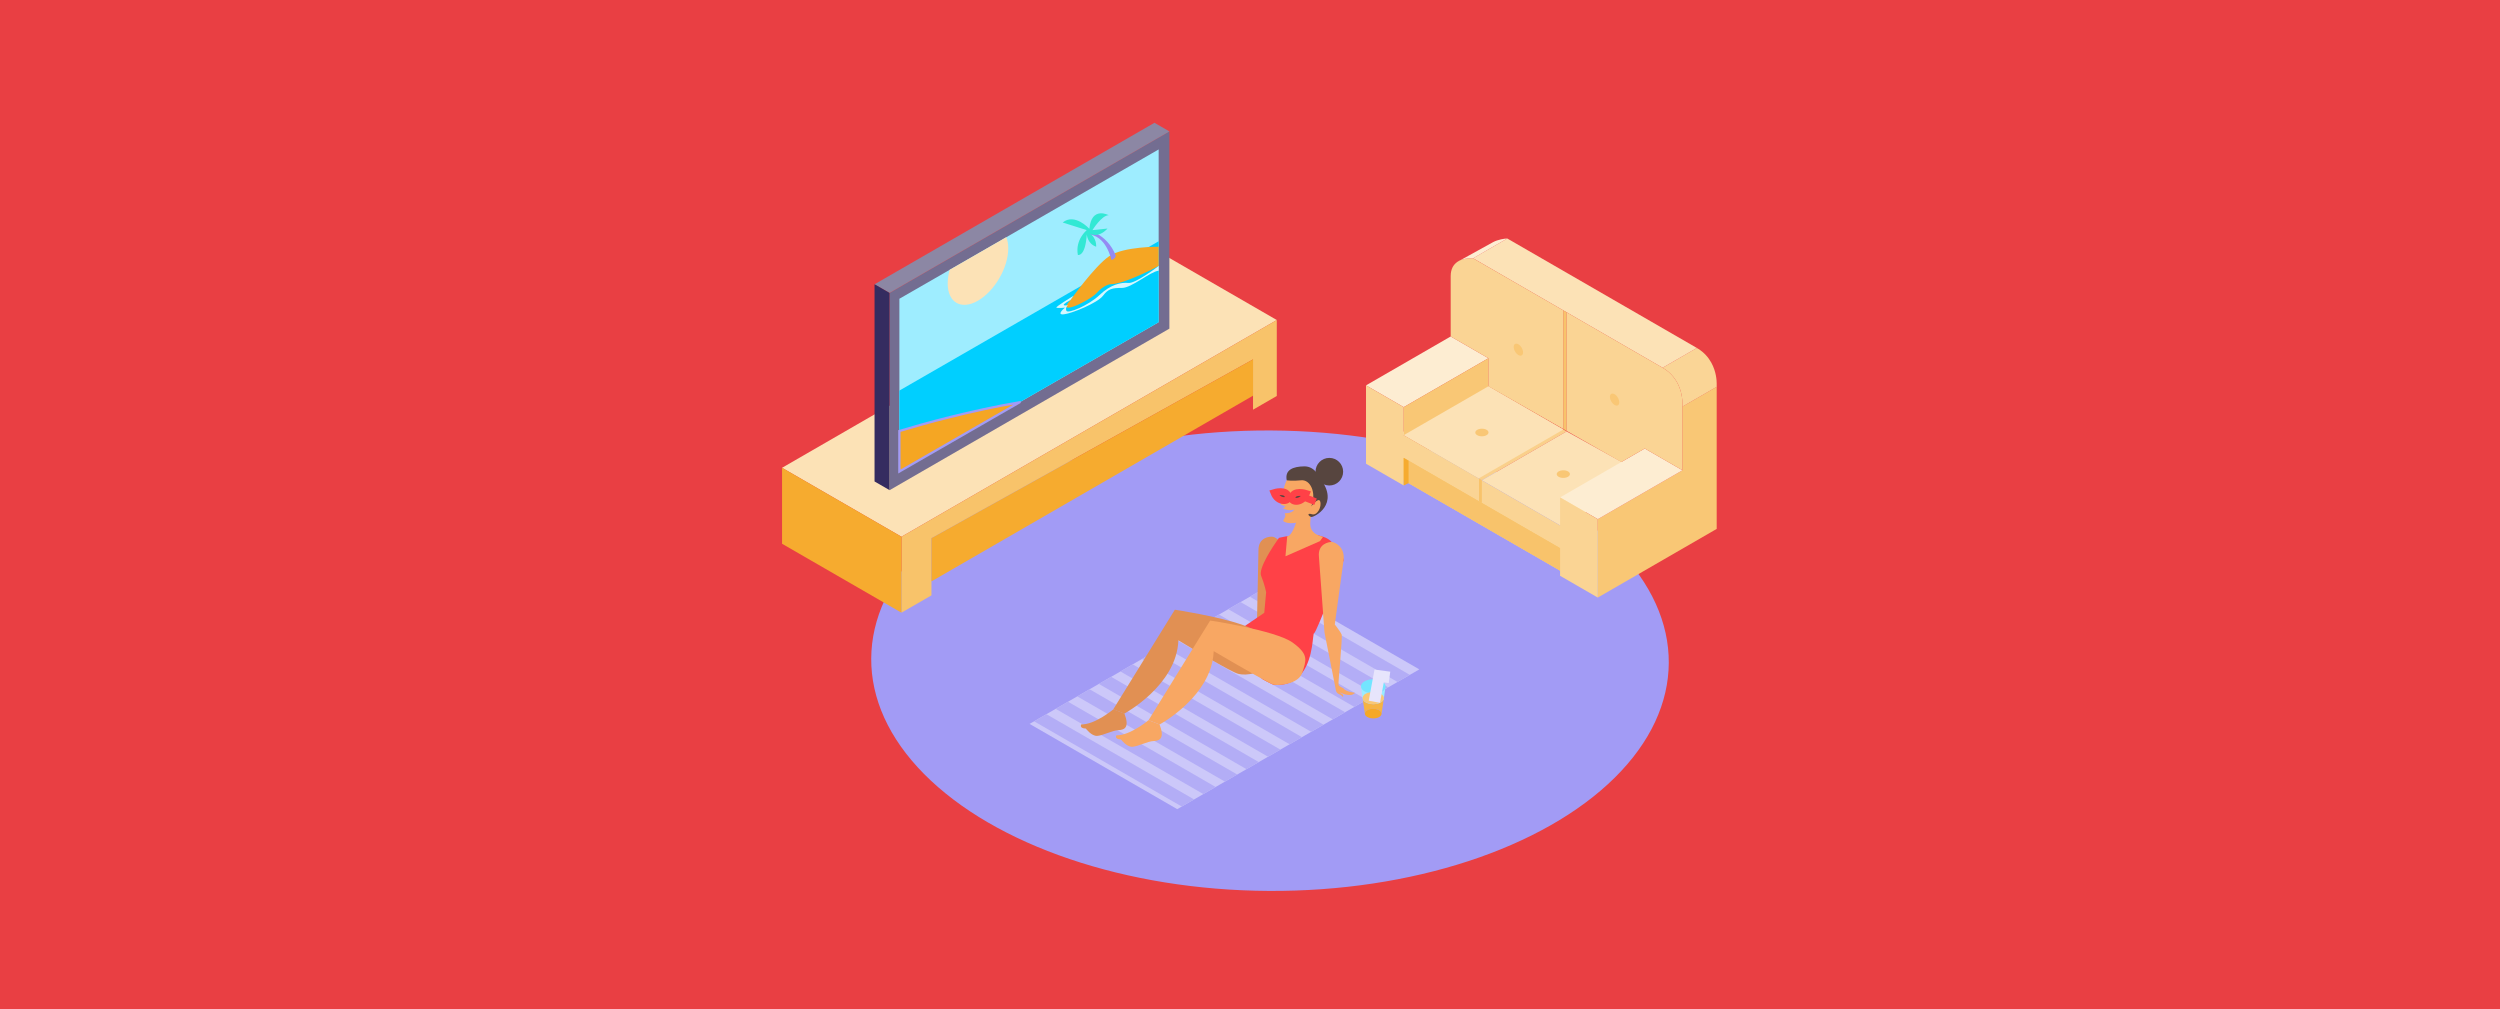 <?xml version="1.0" encoding="UTF-8"?>
<svg id="Capa_1" data-name="Capa 1" xmlns="http://www.w3.org/2000/svg" viewBox="0 0 1090 440">
  <defs>
    <style>
      .cls-1, .cls-2, .cls-3 {
        fill: none;
      }

      .cls-1, .cls-3, .cls-4, .cls-5 {
        stroke-miterlimit: 10;
      }

      .cls-1, .cls-5 {
        stroke: #ff4147;
        stroke-width: 3px;
      }

      .cls-2, .cls-6, .cls-7, .cls-8, .cls-9, .cls-10, .cls-11, .cls-12, .cls-13, .cls-14, .cls-15, .cls-16, .cls-17, .cls-18, .cls-19, .cls-20, .cls-21, .cls-22, .cls-23, .cls-24, .cls-25, .cls-26, .cls-27, .cls-28, .cls-29, .cls-30, .cls-31, .cls-32, .cls-33, .cls-34, .cls-35, .cls-36 {
        stroke-width: 0px;
      }

      .cls-3 {
        stroke: #e7e5fc;
        stroke-width: 5px;
      }

      .cls-4 {
        stroke: #a29bf5;
      }

      .cls-4, .cls-30 {
        fill: #f5a623;
      }

      .cls-5, .cls-19 {
        fill: #57453f;
      }

      .cls-6 {
        fill: #f8a763;
      }

      .cls-7 {
        fill: #f8c36b;
      }

      .cls-8 {
        fill: #f8c36a;
      }

      .cls-9 {
        fill: #fad596;
      }

      .cls-10 {
        fill: #fad08b;
      }

      .cls-11 {
        fill: #f9c775;
      }

      .cls-12 {
        fill: #fad494;
      }

      .cls-13 {
        fill: #73e5ff;
      }

      .cls-14 {
        fill: #352c60;
      }

      .cls-15 {
        fill: #99ecff;
      }

      .cls-16 {
        fill: #a29bf5;
      }

      .cls-17 {
        fill: #948bf3;
      }

      .cls-18 {
        fill: #32e8d4;
      }

      .cls-20 {
        fill: #cac5f9;
      }

      .cls-21 {
        fill: #ccc8f9;
      }

      .cls-22 {
        fill: #e19053;
      }

      .cls-23 {
        fill: #d5f7ff;
      }

      .cls-24 {
        fill: #b3adf6;
      }

      .cls-25 {
        fill: #736d91;
      }

      .cls-26 {
        fill: #8c87a4;
      }

      .cls-27 {
        fill: #9eedff;
      }

      .cls-28 {
        fill: #fce2b6;
      }

      .cls-29 {
        fill: #fdedd2;
      }

      .cls-31 {
        fill: #e93f43;
      }

      .cls-32 {
        fill: #ff4147;
      }

      .cls-33 {
        fill: #f6ab2f;
      }

      .cls-34 {
        fill: #f6b344;
      }

      .cls-35 {
        fill: #f5a828;
      }

      .cls-36 {
        fill: #00cfff;
      }
    </style>
  </defs>
  <rect class="cls-31" width="1090" height="440"/>
  <g>
    <ellipse class="cls-16" cx="553.74" cy="288.07" rx="100.38" ry="173.87" transform="translate(262.66 840.24) rotate(-89.69)"/>
    <polygon class="cls-28" points="340.98 203.96 504.63 109.47 556.68 139.53 393.03 234.01 340.98 203.96"/>
    <g>
      <path class="cls-28" d="m733.55,175.47v.62s.01-.22,0-.62Z"/>
      <polygon class="cls-11" points="696.63 226.36 696.63 260.54 748.48 230.6 748.48 168.65 733.55 177.27 733.55 205.04 696.63 226.36"/>
      <polygon class="cls-10" points="612.02 189.73 646.11 209.41 683.03 188.1 648.94 168.42 612.02 189.73"/>
      <polygon class="cls-28" points="610.6 188.92 644.69 208.59 681.61 187.28 647.53 167.6 610.6 188.92"/>
      <polygon class="cls-28" points="646.11 209.41 680.19 229.09 719.99 208.59 683.03 188.1 646.11 209.41"/>
      <polygon class="cls-29" points="595.58 168.02 612.02 177.51 648.94 156.19 632.5 146.7 595.58 168.02"/>
      <polygon class="cls-29" points="680.19 216.87 696.63 226.36 733.55 205.04 717.11 195.55 680.19 216.87"/>
      <polygon class="cls-11" points="648.94 156.19 648.94 168.42 612.02 189.73 612.02 177.51 648.94 156.19"/>
      <polygon class="cls-12" points="595.58 168.02 595.58 202.19 612.02 211.68 612.02 209.41 680.19 248.77 680.19 251.04 696.63 260.54 696.63 226.36 680.19 216.87 680.19 229.09 646.11 209.41 644.84 208.68 612.02 189.73 612.02 177.51 595.58 168.02"/>
      <path class="cls-9" d="m724.9,160.33h.01c7.83,4.53,8.59,12.81,8.64,15.14.01.4,0,.62,0,.62v1.19s14.93-8.62,14.93-8.62v-1.52c0-1.14-.17-5.1-2.37-9.06-1.22-2.19-3.05-4.39-5.83-6.1l-.46-.26-14.93,8.62Z"/>
      <path class="cls-28" d="m635.41,114.18l1.27-.71c-.44.19-.87.42-1.27.71Z"/>
      <polygon class="cls-28" points="642.25 112.61 642.29 112.63 642.29 112.63 724.9 160.33 739.83 151.71 657.18 103.99 656.5 104.38 647.83 109.39 642.25 112.61"/>
      <polygon class="cls-7" points="681.61 135.33 681.61 187.05 683.03 187.86 683.03 136.15 681.61 135.33"/>
      <path class="cls-12" d="m724.9,160.33l-41.87-24.18v51.71s23.84,13.6,23.84,13.6l10.24-5.91,16.44,9.49v-29.58c-.05-2.33-.81-10.6-8.64-15.13h-.01Z"/>
      <path class="cls-12" d="m632.5,120.4v26.3s16.44,9.49,16.44,9.49v12.23s32.66,18.63,32.66,18.63v-51.72s-39.32-22.7-39.32-22.7h0s-.03,0-.06,0c-.43-.04-3.1-.22-5.54.84h0s-1.27.71-1.27.71c-1.63,1.12-2.91,3.02-2.91,6.22Z"/>
      <path class="cls-28" d="m642.23,112.63s.05,0,.06,0l-.03-.02h-.02Z"/>
      <path class="cls-28" d="m635.41,114.18l1.27-.71c-.44.19-.87.42-1.27.71Z"/>
      <path class="cls-28" d="m733.55,175.47v.62s.01-.22,0-.62Z"/>
      <path class="cls-28" d="m740.29,151.97c-.15-.09-.3-.18-.45-.27,0,0,0,0,0,0"/>
      <path class="cls-28" d="m748.48,167.13c0,.21,0,.32,0,.32"/>
      <line class="cls-28" x1="657.22" y1="103.97" x2="657.18" y2="103.99"/>
      <path class="cls-29" d="m636.69,113.47c2.43-1.06,5.1-.88,5.54-.84h.02s5.57-3.23,5.57-3.23l9.35-5.4c-1.13-.03-4.09.47-6.09,1.52h0s-.23.13-.23.13l-10.57,5.84-3.6,1.99Z"/>
      <polygon class="cls-7" points="644.84 208.68 644.84 218.59 646.11 219.32 646.11 209.41 644.84 208.68"/>
      <polygon class="cls-7" points="612.02 199.64 612.02 209.41 680.19 248.77 680.19 239 612.02 199.64"/>
      <polygon class="cls-7" points="612.02 199.64 612.02 209.41 680.19 248.77 680.19 239 612.02 199.64"/>
      <line class="cls-2" x1="683.03" y1="187.86" x2="683.03" y2="188.1"/>
      <line class="cls-2" x1="681.61" y1="187.05" x2="681.61" y2="187.28"/>
      <ellipse class="cls-11" cx="703.96" cy="174.21" rx="1.66" ry="2.88" transform="translate(8.31 379.1) rotate(-30.31)"/>
      <ellipse class="cls-11" cx="662.01" cy="152.45" rx="1.66" ry="2.88" transform="translate(13.56 354.95) rotate(-30.31)"/>
      <ellipse class="cls-11" cx="646.11" cy="188.58" rx="2.88" ry="1.66" transform="translate(-1.01 3.49) rotate(-.31)"/>
      <ellipse class="cls-11" cx="681.61" cy="206.71" rx="2.88" ry="1.66" transform="translate(-1.11 3.69) rotate(-.31)"/>
      <polygon class="cls-33" points="612.02 211.68 614.14 210.64 614.14 200.87 612.02 199.64 612.02 211.68"/>
    </g>
    <g>
      <polygon class="cls-25" points="509.85 143.29 387.82 213.74 387.82 127.75 509.85 57.3 509.85 143.29"/>
      <polygon class="cls-27" points="505.18 65.15 505.18 140.48 444.54 175.4 392.13 205.58 392.13 130.26 414.06 117.64 438.73 103.43 505.18 65.15"/>
      <polygon class="cls-36" points="505.18 105.18 505.18 140.48 444.54 175.4 392.13 205.58 392.13 170.29 505.18 105.18"/>
      <polygon class="cls-26" points="381.3 123.95 503.34 53.54 509.86 57.3 387.82 127.71 381.3 123.95"/>
      <polygon class="cls-14" points="387.82 213.68 381.3 209.92 381.3 123.94 387.82 127.7 387.82 213.68"/>
      <path class="cls-4" d="m444.54,175.4l-52.41,30.18v-17.65c11.04-3.34,30.78-8.81,52.41-12.54Z"/>
      <path class="cls-30" d="m466.71,130.83s10.6-14.88,16.93-19.15,21.55-4.1,21.55-4.1v8.38s-15.05,8.09-21.2,7.98c0,0-2.74.32-5.81,3.78s-18.3,10.64-11.46,3.12Z"/>
      <path class="cls-23" d="m468.09,128.95s-8.16,4.91-7.48,5.2,3.72,0,3.72,0c0,0-4.06,3.25-.53,2.9s14.82-5.03,17.1-8.1,4.1-3.42,8.32-3.42,12.2-7.07,15.96-7.52v-2.05s-10.03,7.75-13.22,7.41-7.75.68-12.54,5.24-13.83,8.29-14.46,6.91.67-2.47.67-2.47c0,0-4.79.91,1.08-2.22l1.38-1.89Z"/>
      <path class="cls-17" d="m484.55,113.33s-2.17-11.17-10.72-11.17v-1.82s8.55,1.03,12.65,11.06c0,0,0,1.48-1.94,1.94Z"/>
      <path class="cls-18" d="m473.83,100.34s-5.13,4.1-3.88,10.83c0,0,3.31.91,3.88-9.01,0,0,.23,4.1,4.1,5.41,0,0,.34-4.05-3.08-5.87,0,0,3.72,2.62,8.02-2.05l-6.56.68s4.01-6.5,7.09-6.5c0,0-7.52-4.1-8.44,5.93,0,0-6.38-7.07-11.63-2.74l10.49,3.31Z"/>
      <path class="cls-28" d="m439.59,108.33c0,8.37-5.91,18.56-13.2,22.77-7.29,4.21-13.2.84-13.2-7.53,0-1.92.31-3.93.88-5.94l24.67-14.21c.56,1.35.86,3,.86,4.9Z"/>
    </g>
    <polygon class="cls-8" points="556.68 139.53 556.68 172.65 546.32 178.63 546.32 156.7 406.11 234.64 406.11 259.58 393.03 267.13 393.03 234.01 556.68 139.53"/>
    <polygon class="cls-33" points="546.32 156.7 546.32 172.52 406.11 253.48 406.11 234.64 546.32 156.7"/>
    <polygon class="cls-33" points="340.98 237.08 340.98 203.96 393.03 234.01 393.03 267.13 340.98 237.08"/>
    <g>
      <g>
        <polygon class="cls-21" points="513.28 352.79 448.9 315.62 554.45 254.68 618.82 291.85 513.28 352.79"/>
        <polygon class="cls-24" points="609.31 297.34 544.94 260.18 550.31 257.08 614.68 294.24 609.31 297.34"/>
        <polygon class="cls-24" points="599.9 302.77 535.53 265.61 540.9 262.51 605.27 299.67 599.9 302.77"/>
        <polygon class="cls-24" points="590.49 308.21 526.12 271.04 531.49 267.94 595.87 305.1 590.49 308.21"/>
        <polygon class="cls-24" points="581.09 313.64 516.72 276.47 522.09 273.37 586.46 310.53 581.09 313.64"/>
        <polygon class="cls-24" points="571.68 319.07 507.31 281.9 512.68 278.8 577.05 315.97 571.68 319.07"/>
        <polygon class="cls-24" points="562.27 324.5 497.9 287.33 503.28 284.23 567.65 321.4 562.27 324.5"/>
        <polygon class="cls-24" points="552.87 329.93 488.5 292.76 493.87 289.66 558.24 326.83 552.87 329.93"/>
        <polygon class="cls-24" points="543.46 335.36 479.09 298.19 484.46 295.09 548.83 332.26 543.46 335.36"/>
        <polygon class="cls-24" points="534.06 340.79 469.69 303.63 475.06 300.52 539.43 337.69 534.06 340.79"/>
        <polygon class="cls-24" points="524.65 346.22 460.28 309.06 465.65 305.95 530.02 343.12 524.65 346.22"/>
        <polygon class="cls-24" points="515.24 351.65 450.87 314.49 456.24 311.39 520.62 348.55 515.24 351.65"/>
      </g>
      <path class="cls-22" d="m559.2,242.59c-1.4,5.9-6.4,27.36-6.4,27.36,0,0,2.13,3.31,2.55,4.57.42,1.26-3.58,21.12-3.39,21.83.12.44.87.97,1.41,1.31-.82-.42-1.84-.97-3.02-1.62l-2.34-23.06.07-3.66.61-29.48c-.01-5.57,4.83-5.96,6.12-5.83.48.04,1.42.43,2.32,1.22,1.51,1.3,2.93,3.68,2.06,7.36Z"/>
      <path class="cls-32" d="m585.77,244.44s-11.8,31.6-12.82,31.6c-.69,0-.18,10.62-5.17,17.3-2.43,3.26-6.17,5.59-11.99,5.28-.22-.02-.42-.06-.57-.1-.27-.07-.92-.37-1.84-.85t0,0c-.82-.42-1.84-.97-3.02-1.62-1.07-.59-2.6-4.61-3.86-5.32-2.47.78-4.11,2.48-5.93,2l-1.08-.97c-3.92-2.42-5.46-2.83-6.33-5.53-1.14-3.52-.57-6.41-.57-6.41l9.7-6.57h0s5.79-3.93,5.79-3.93l3.14-2.13.82-8.97s-.65-3.4-2.19-7.16c-1.32-3.23,5.37-13.12,7.28-15.84.31-.44.5-.7.5-.7,0,0,17.15-4.44,22.97,1.77,5.82,6.22,5.17,8.13,5.17,8.13Z"/>
      <path class="cls-22" d="m552.42,288.49c-.78,2.6-3.05,4.18-5.59,4.97-2.47.78-5.18.81-7,.32h0c-1.52-.41-6.24-2.98-11.25-5.85-3.07-1.76-6.25-3.63-8.87-5.19-3.45-2.06-5.94-3.57-5.94-3.57-.68,19.67-23.6,31.98-23.6,31.98l-4.79-1.88,26.85-43.43s18.98,2.84,30,6.78c.02,0,.03.01.05.02,2.48.89,4.55,1.83,5.91,2.81,7.4,5.34,5.77,7.92,4.23,13.05Z"/>
      <path class="cls-6" d="m567.81,293.22s-.02.08-.04.11c-1.51,4.65-9.23,5.58-11.99,5.28-.22-.02-.42-.06-.57-.1-.72-.19-4.2-2.07-8.38-4.43-4.6-2.59-10.05-5.75-13.67-7.86-2.4-1.39-3.99-2.33-3.99-2.33-.06,1.6-.26,3.16-.59,4.66-3.68,16.93-23.01,27.32-23.01,27.32l-4.79-1.88,18.93-30.63,7.92-12.8s6.79,1.02,14.61,2.68c.02,0,.03,0,.05.01,8.2,1.74,17.51,4.19,21.3,6.92,7.4,5.34,5.76,7.92,4.23,13.05Z"/>
      <path class="cls-6" d="m575.05,242.69l2.43,33.06,4.86,24.62s0,1.65,1.37,2.22,1.77,1.31,1.77,1.31c0,0,.85-.94-1.03-1.71,0,0-.54-.6.77.11s3.53.86,4.22.63,1.37-.86,1.37-.86c0,0-4.33-.46-5.07-2,0,0-1.88-.76-2.14-1.45s1.86-20.84,1.33-22.05-2.96-4.31-2.96-4.31c0,0,2.96-21.83,3.8-27.84.84-6-3.88-8.13-5.17-8.13s-6.08.84-5.55,6.38Z"/>
      <path class="cls-6" d="m561.23,233.78l-.77,8.76,15.05-6.61,1.36-1.92s-5.77-.74-5.61-5.75l.46-7.45-4.41-.38s-3.17,13.56-6.07,13.36Z"/>
      <path class="cls-6" d="m560.46,216.64l-2.13,3.28,2.13.91-1,.91s2.59,1.29,4.8.38c0,0-.38,1.67-4.1,1.67l.3,1.22-1,2.13s2.29,2.43,9.81-.38l2.43-1.37s5.16-.84,5.93-10.03c.66-7.9-7.08-10.86-10.94-10.18-6.92,1.22-7.24,9.88-7.24,9.88l1,1.58Z"/>
      <path class="cls-19" d="m561.03,209.41s2.28.42,6.27,0,6.84,5.44,4.41,11.4c0,0,3.2-4.37,3.91-2.13s-1.25,6.26-3.65,5.52-1.44.95-.27,1.19,12.7-5.46,3.86-16.8c0,0-2.01-5.34-6.91-5.26s-8.54,1.49-7.63,6.08Z"/>
      <circle class="cls-19" cx="579.59" cy="205.66" r="6.02"/>
      <path class="cls-5" d="m563.23,217.18c-.23,1.89,4.58,2.46,6.35-2.01,0,0-5.87-1.91-6.35,2.01Z"/>
      <path class="cls-5" d="m561.75,216.86c.22,1.9-4.59,2.43-6.33-2.06,0,0,5.88-1.86,6.33,2.06Z"/>
      <path class="cls-1" d="m561.75,216.86s.99-.36,1.48.31"/>
      <line class="cls-1" x1="568.48" y1="216.77" x2="573.57" y2="218.75"/>
      <path class="cls-6" d="m500.78,313.99s-8.04,6.77-14.02,6.6c0,0-1.08,1.71,2,1.82,0,0,2.44,3.31,4.92,3.19s6.59-2.39,9.33-2.51c2.74-.11,4.84-1.27,2.57-7.23l-4.79-1.88Z"/>
      <path class="cls-22" d="m485.45,309.24s-8.04,6.77-14.02,6.6c0,0-1.08,1.71,2,1.82,0,0,2.44,3.31,4.92,3.19s6.59-2.39,9.33-2.51,4.84-1.27,2.57-7.23l-4.79-1.88Z"/>
    </g>
    <path class="cls-35" d="m602.38,311.14c0,.54-.35,1.08-1.06,1.49-1.42.82-3.72.81-5.15-.01-.72-.41-1.08-.95-1.08-1.49s.35-1.07,1.06-1.48c1.42-.82,3.72-.81,5.15,0,.71.41,1.07.95,1.07,1.48Z"/>
    <path class="cls-34" d="m603.3,304.84l-.93,6.3c0-.53-.36-1.07-1.07-1.48-1.43-.82-3.73-.83-5.15,0-.71.41-1.06.94-1.06,1.48l-.94-6.35c.14.4.64,1.05,1.32,1.44,1.82,1.05,4.75,1.05,6.56.01.68-.39,1.1-.88,1.27-1.39Z"/>
    <path class="cls-15" d="m604.04,299.81l-.66,4.51-.08.52c-.16.51-.59,1-1.27,1.39-1.81,1.04-4.74,1.03-6.56-.01-.68-.39-1.18-1.04-1.32-1.44l-.04-.28-.73-4.93c.13.68.65,1.35,1.56,1.87.44.26.94.46,1.48.61,1.48.41,3.23.41,4.7,0,.52-.15,1-.34,1.44-.59.81-.47,1.3-1.04,1.48-1.65Z"/>
    <path class="cls-13" d="m604.12,299.26h0s-.08.55-.08.55h0c-.18.61-.68,1.19-1.48,1.65-2.1,1.21-5.5,1.2-7.61-.01-.91-.52-1.43-1.19-1.56-1.87,0,0,0,0,0,0,0-.02,0-.04,0-.06-.13-.88.38-1.78,1.54-2.45,2.1-1.21,5.5-1.2,7.61.01,1.05.61,1.58,1.4,1.59,2.19Z"/>
    <path class="cls-11" d="m603.38,304.32v.03l-.07.47h0s0,.02,0,.03c-.16.51-.59,1-1.27,1.39-1.81,1.04-4.74,1.03-6.56-.01-.68-.39-1.18-1.04-1.32-1.44-.02-.06-.03-.12-.04-.17,0-.03,0-.07,0-.11,0-.46.13-1.45,1.34-2.06.3-.15.62-.28.96-.38,1.47-.46,3.26-.49,4.7,0,.32.11.62.24.89.4.9.52,1.35,1.19,1.37,1.87Z"/>
    <path class="cls-20" d="m604.12,299.27c0,.18-.02.36-.08.54l.08-.54Z"/>
    <polyline class="cls-3" points="599.22 305.97 601.31 294.72 605.82 295.33"/>
  </g>
</svg>